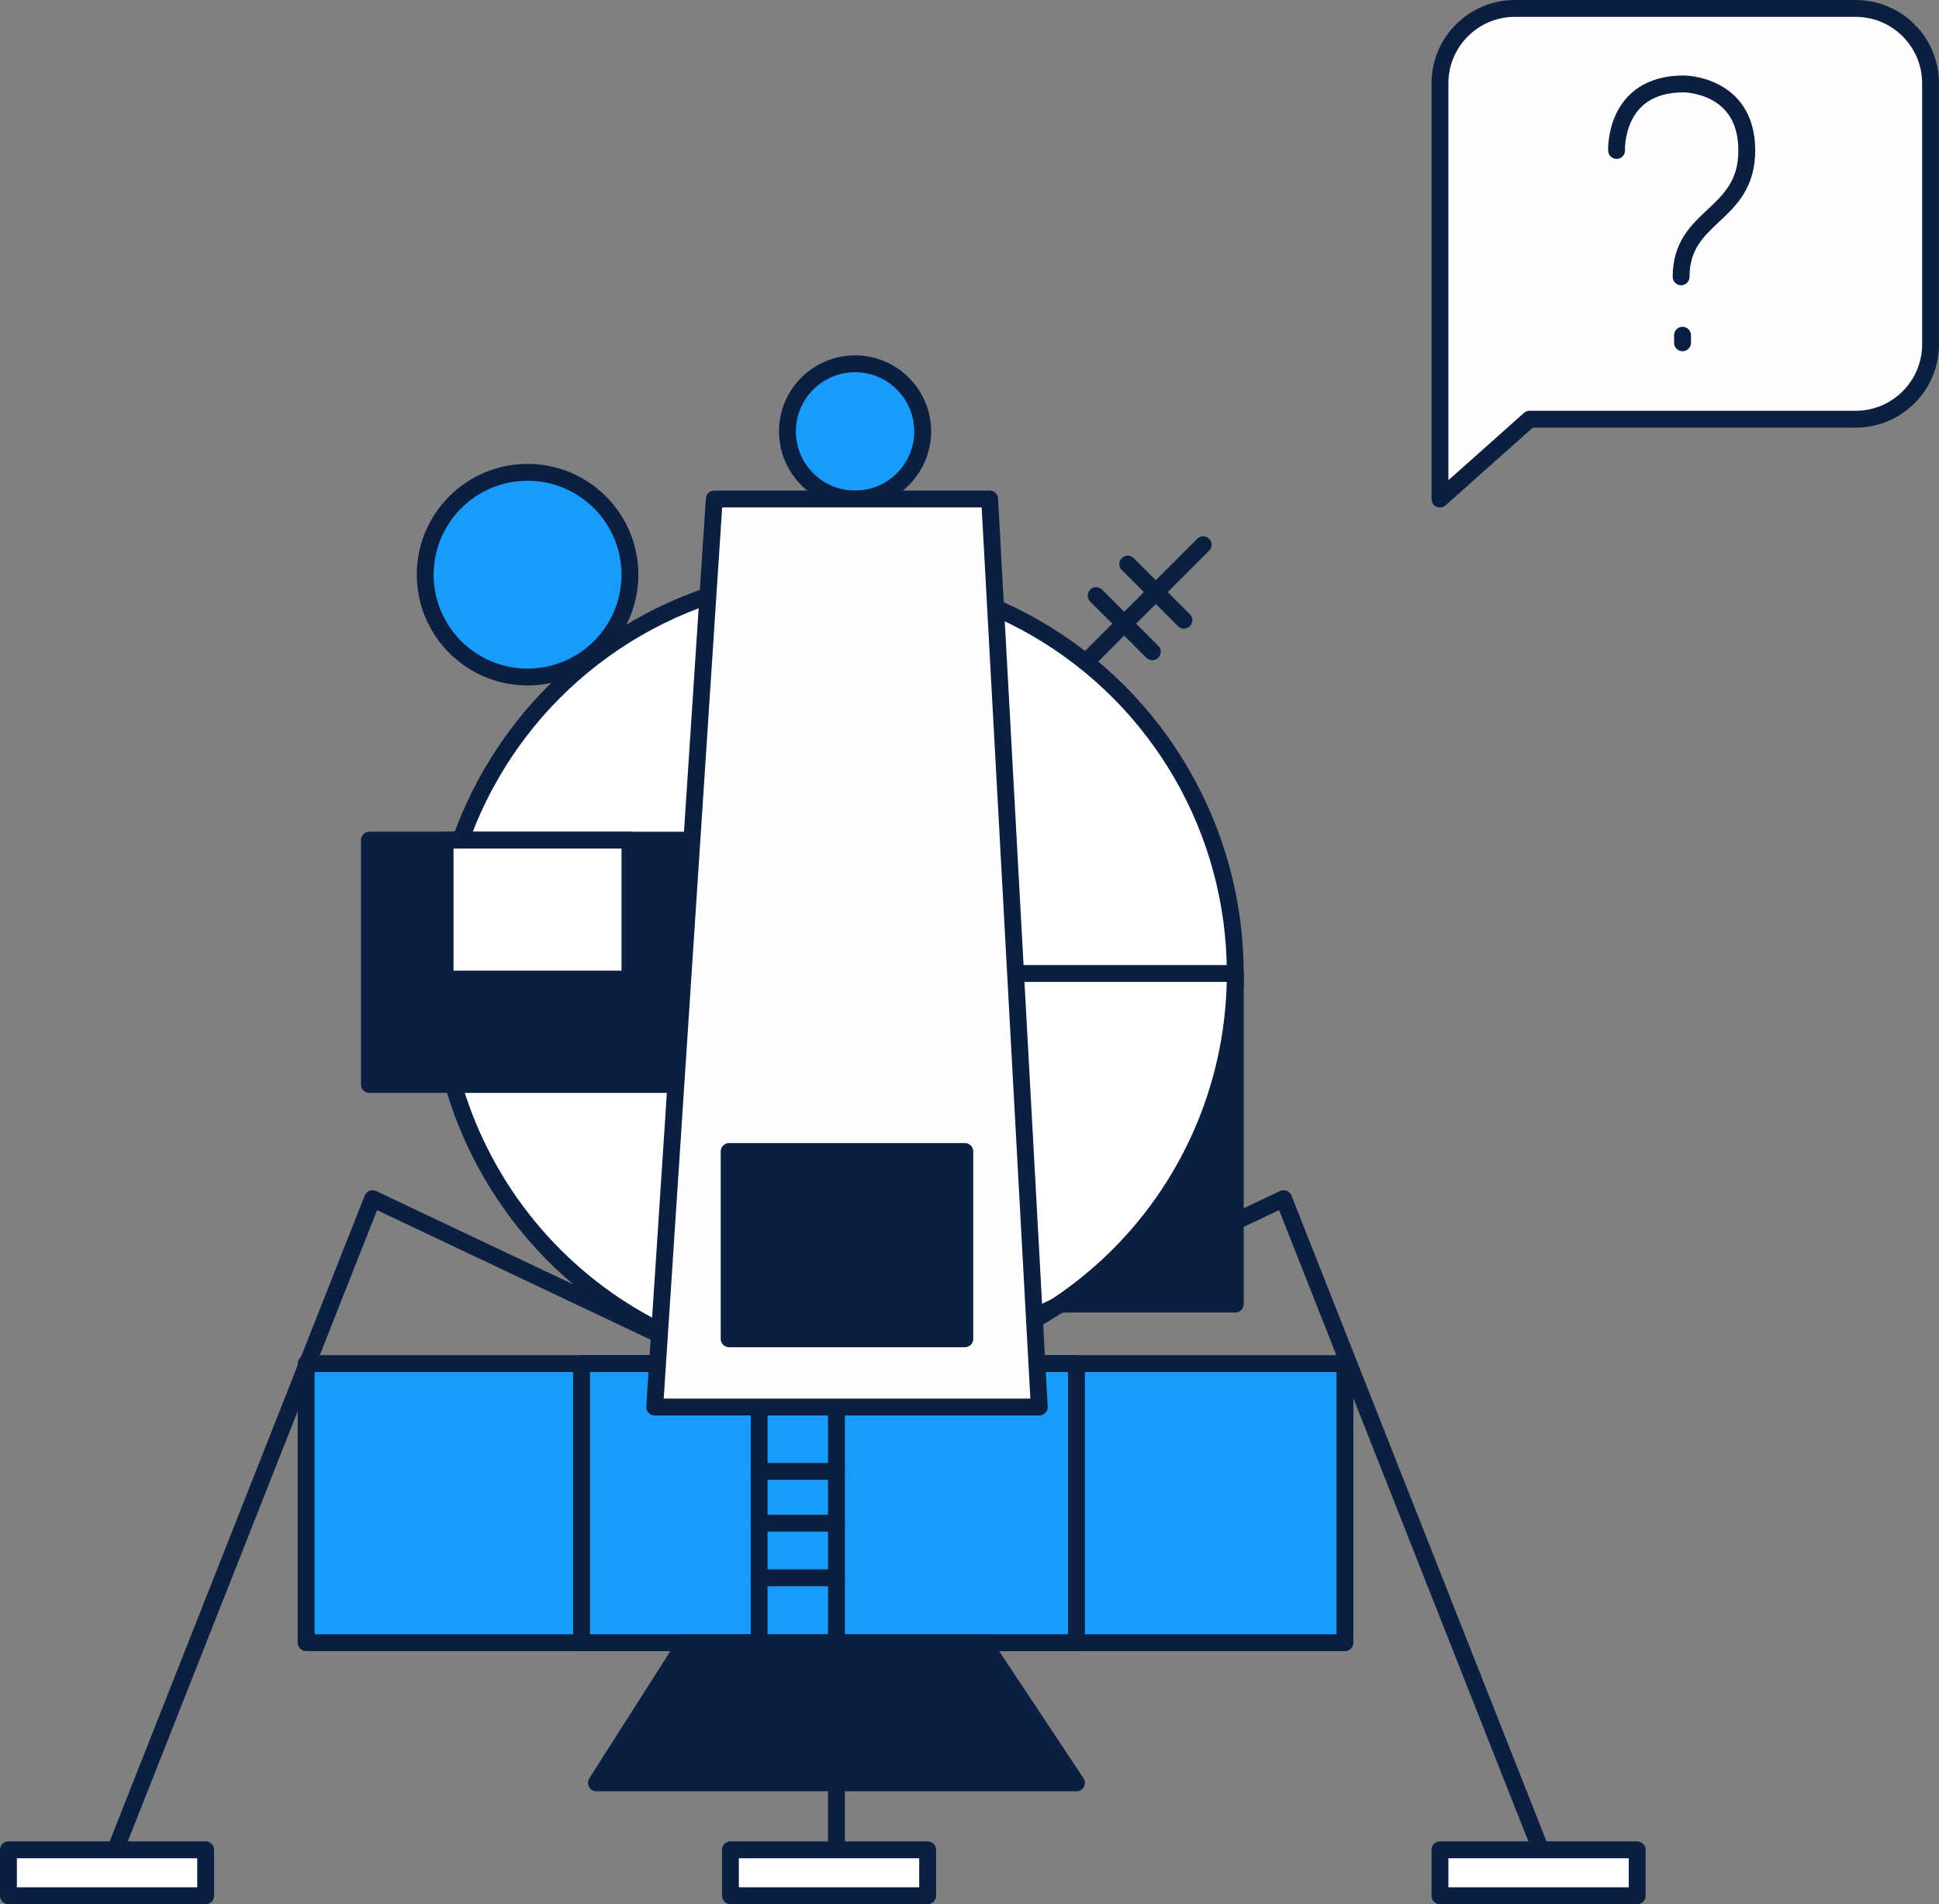 <?xml version="1.0" encoding="UTF-8"?>
<svg id="Layer_1" data-name="Layer 1" xmlns="http://www.w3.org/2000/svg" viewBox="0 0 460 451.76">
  <rect x="0" y="0" width="460" height="451.76" fill="#808080" stroke="none"/>
  <defs>
    <style>
      .cls-1, .cls-2, .cls-3, .cls-4, .cls-5 {
        stroke-linejoin: round;
      }

      .cls-1, .cls-2, .cls-3, .cls-4, .cls-5, .cls-6 {
        stroke: #0b1f42;
        stroke-linecap: round;
        stroke-width: 4px;
      }

      .cls-1, .cls-6 {
        fill: none;
      }

      .cls-2 {
        fill: #199cf9;
      }

      .cls-3 {
        fill: #0b1f42;
      }

      .cls-4 {
        fill: #fffdfd;
      }

      .cls-5 {
        fill: #fff;
      }
    </style>
  </defs>
  <path class="cls-1" d="M242.98,171.69l42.45-42.45"/>
  <path class="cls-1" d="M260.05,141.31l13.32,13.32"/>
  <path class="cls-1" d="M267.54,133.82l13.32,13.32"/>
  <rect class="cls-3" x="235.37" y="230.96" width="57.68" height="78.43"/>
  <circle class="cls-5" cx="198.44" cy="230.96" r="94.61"/>
  <path class="cls-5" d="M293.05,230.96c0,12.42-2.45,24.73-7.2,36.21-4.76,11.48-11.72,21.91-20.51,30.69-8.79,8.79-19.22,15.75-30.69,20.51-11.48,4.75-23.78,7.2-36.21,7.2s-24.73-2.45-36.21-7.2c-11.48-4.75-21.91-11.72-30.69-20.51-8.79-8.79-15.75-19.22-20.51-30.69-4.75-11.48-7.2-23.78-7.2-36.21h189.23Z"/>
  <rect class="cls-2" x="72.63" y="323.51" width="246.44" height="66.21"/>
  <rect class="cls-2" x="137.96" y="323.51" width="117.42" height="66.21"/>
  <path class="cls-3" d="M162.68,389.73h70.63l22.07,33.25h-113.89l21.19-33.25Z"/>
  <path class="cls-1" d="M25.4,443.88l62.98-159.5,78.28,37.08"/>
  <path class="cls-1" d="M367.5,443.88l-62.98-159.5-78.28,37.08"/>
  <rect class="cls-5" x="2" y="438.87" width="46.79" height="10.89"/>
  <rect class="cls-5" x="341.61" y="438.87" width="46.79" height="10.89"/>
  <circle class="cls-2" cx="125.16" cy="136.34" r="24.28"/>
  <circle class="cls-2" cx="202.85" cy="102.35" r="16.04"/>
  <rect class="cls-3" x="87.64" y="199.32" width="76.22" height="57.97"/>
  <path class="cls-4" d="M169.45,118.39l-14.13,215.42h91.23l-11.77-215.42h-65.33Z"/>
  <rect class="cls-3" x="172.98" y="273.19" width="55.91" height="44.44"/>
  <rect class="cls-5" x="105.59" y="199.32" width="43.85" height="32.96"/>
  <path class="cls-1" d="M198.44,446.08v-111.78"/>
  <path class="cls-1" d="M180.09,414.35v-80.06"/>
  <path class="cls-1" d="M180.09,374.33h18.34"/>
  <path class="cls-1" d="M180.09,361.38h18.34"/>
  <path class="cls-1" d="M180.09,349.08h18.34"/>
  <rect class="cls-5" x="173.28" y="438.87" width="46.79" height="10.89"/>
  <path class="cls-4" d="M341.61,19.78v98.61l21.26-18.93h77.35c9.82,0,17.78-7.97,17.78-17.78V19.78c0-9.82-7.96-17.78-17.78-17.78h-80.83c-9.82,0-17.78,7.97-17.78,17.78Z"/>
  <path class="cls-6" d="M383.51,35.7s-.7-15.79,15.93-15.79c0,0,14.96,0,14.96,15.79s-15.58,15.1-15.58,29.98"/>
  <path class="cls-6" d="M399.16,79.53v1.8"/>
</svg>